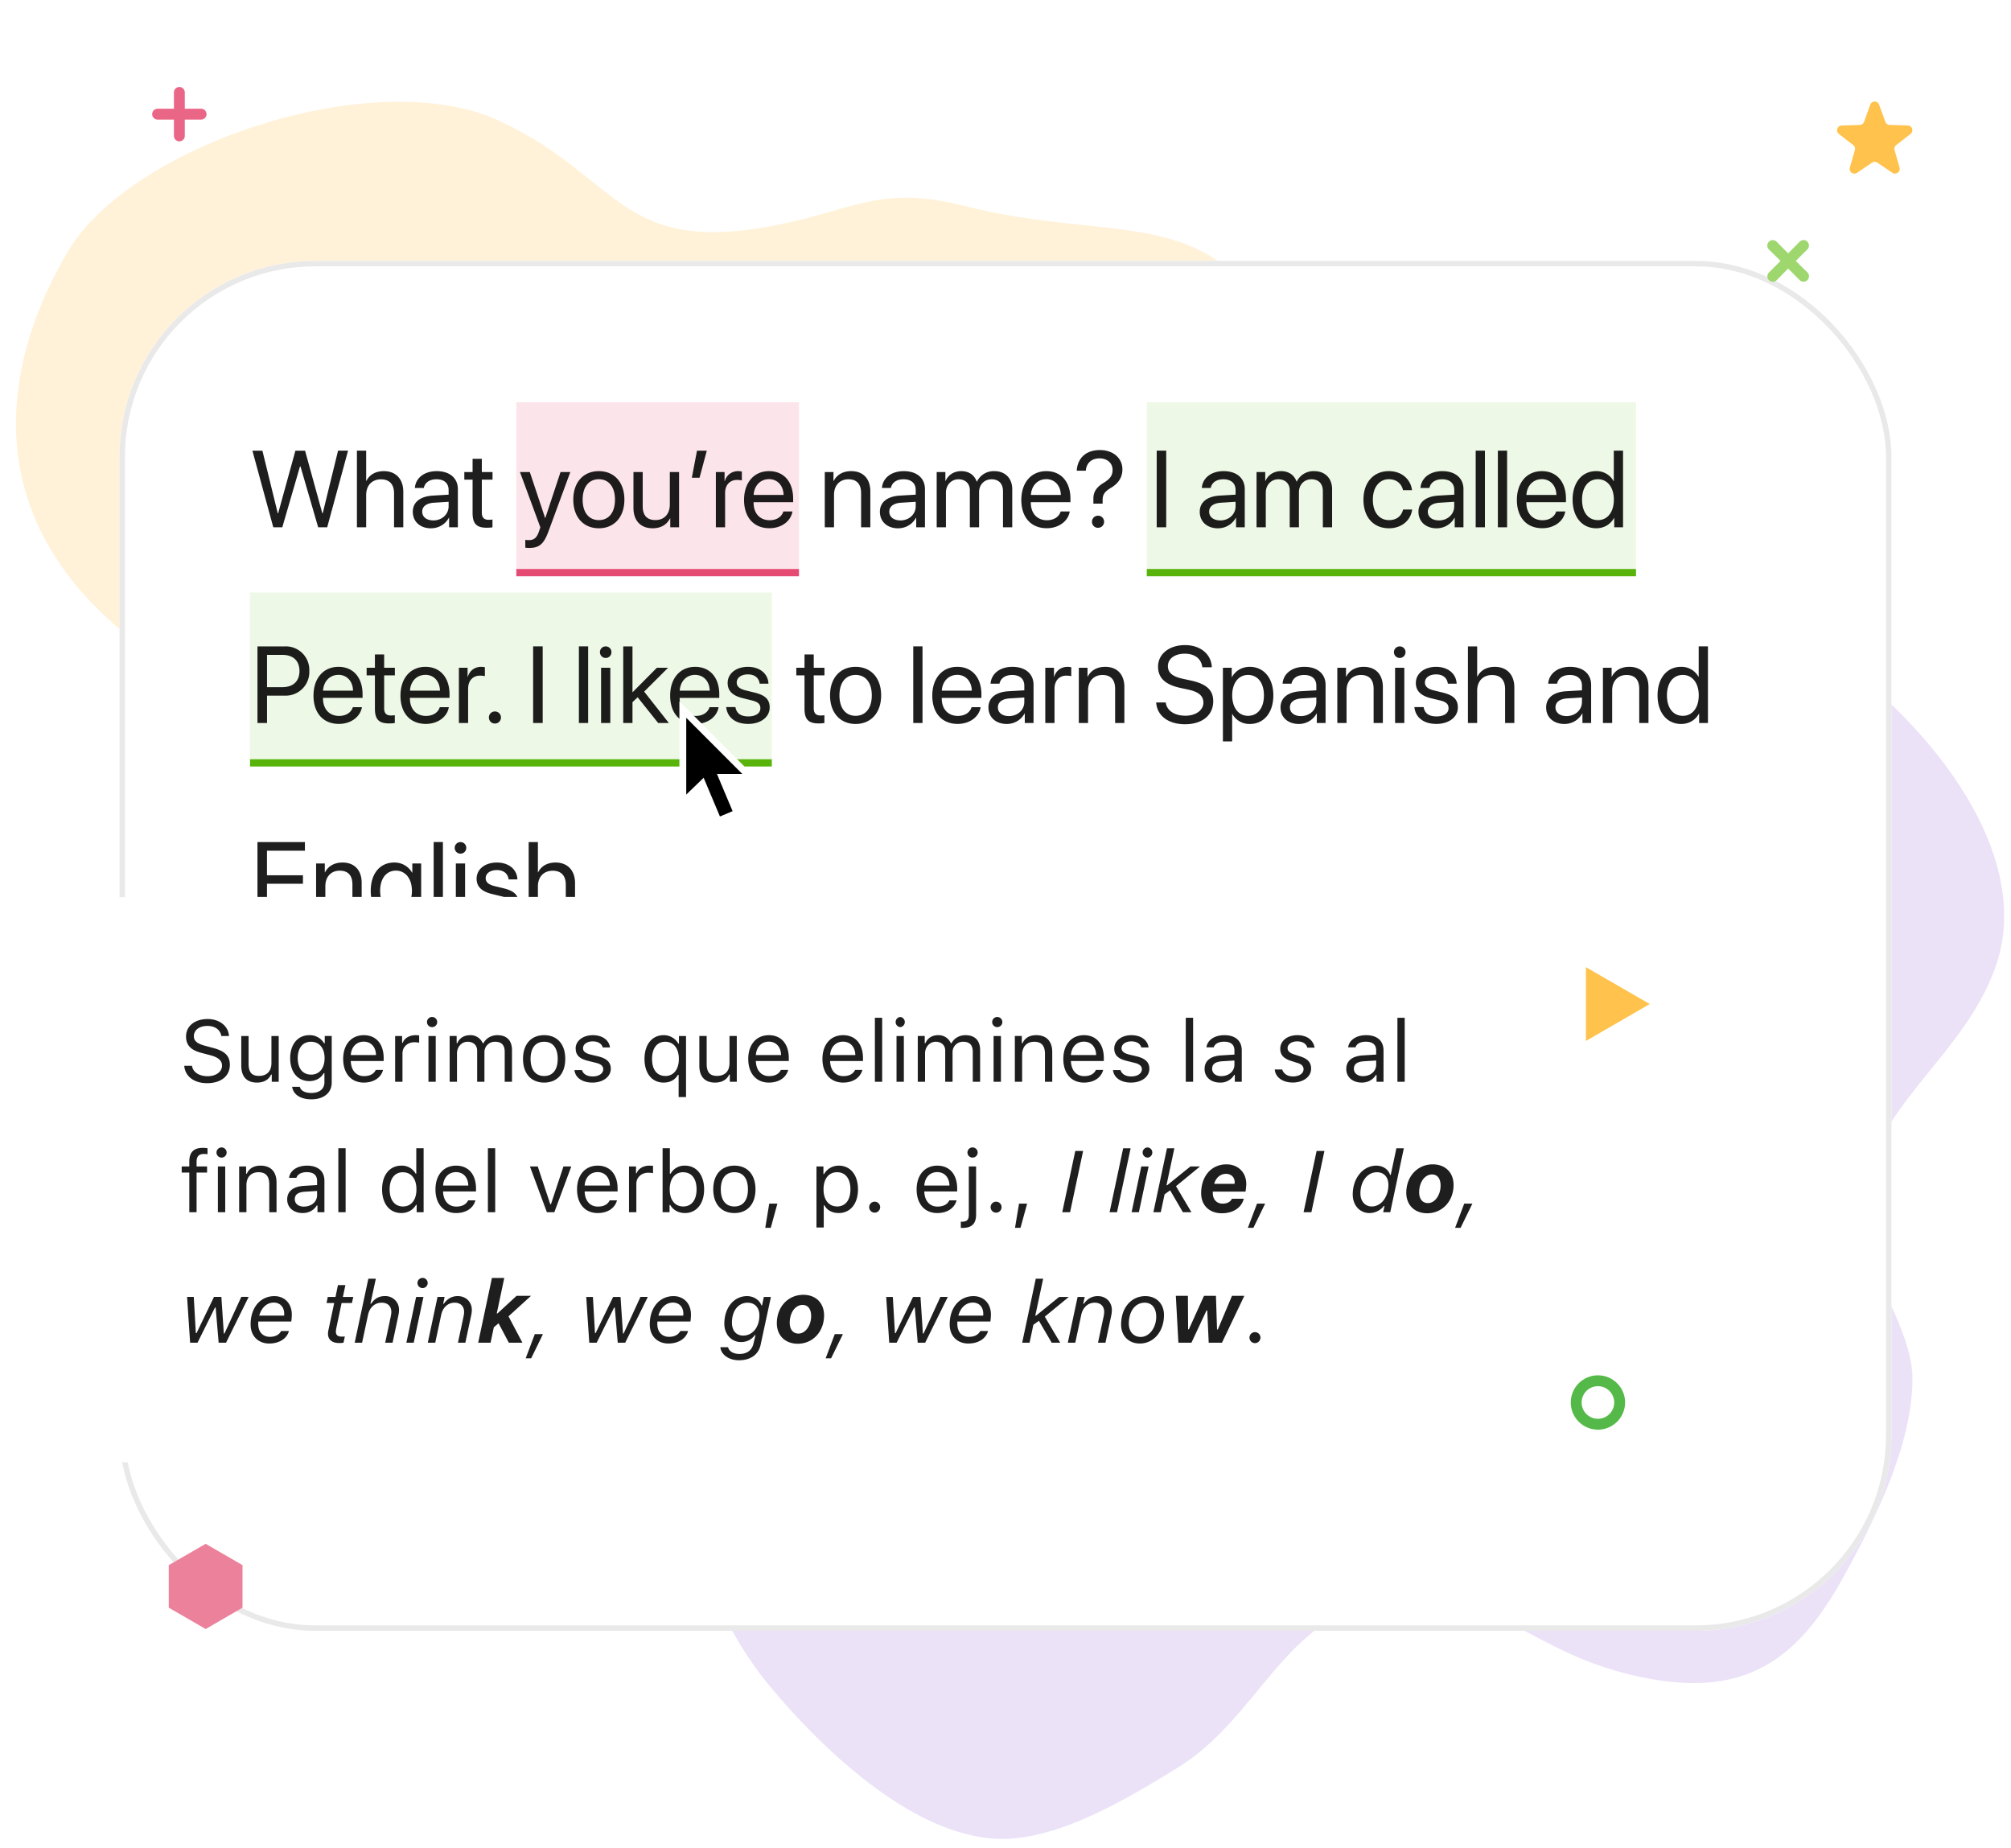 <svg width="370" height="340" fill="none" xmlns="http://www.w3.org/2000/svg"><g clip-path="url(#a)"><path d="M271.27 123c-12.52-18.99-29.44-12.59-55.09-19.09-14.86-3.77-19.87.29-32.64 3.08-31.12 6.8-30.1-8.07-52.99-18.73-22.88-10.65-67.66 4.4-79.29 23.8-11.63 19.4-17.97 48.53 11.89 71.7 26.1 20.25 41.88 14.12 53.44 43.1 10.91 27.36 3.9 58.05 25.3 83.64 8.3 9.95 25.54 27.4 42.02 27.78 11.24.27 24.71-8.17 32.71-13.06 17.75-10.84 21.07-35.15 49.13-30.6 13.9 2.26 19.38 10.81 37.76 14.2 18.38 3.39 27.68-4.22 35.7-18.78 5.7-10.33 12.6-24.15 12.66-36.26.04-7.77-5.71-15.81-7.95-23.8-6.52-23.26 17.11-32.81 23.53-53.02 5.84-18.37-8.97-39.82-27.24-54.11-15.79-12.35-34.71-10.2-42.76 2.84-6.83 5.47-10.55 5.67-28.86-4.36" fill="#EBE2F7"/><path d="M232.64 57C220.12 38 203.19 44.4 177.54 37.9c-14.86-3.77-19.87.29-32.63 3.08-31.13 6.8-30.11-8.07-53-18.73-22.87-10.65-67.65 4.4-79.29 23.8C1 65.46-5.35 94.58 24.51 117.76c26.1 20.25 41.88 14.12 53.44 43.1 10.92 27.36 3.91 58.05 25.3 83.64 8.31 9.95 25.54 27.4 42.02 27.78 11.24.27 24.72-8.17 32.72-13.06 17.74-10.84 21.06-35.15 49.13-30.6 13.9 2.26 19.38 10.81 37.75 14.2 18.38 3.39 27.68-4.22 35.71-18.78 5.7-10.33 12.6-24.15 12.66-36.26.04-7.77-5.72-15.81-7.96-23.8-6.52-23.26 17.12-32.81 23.53-53.02 5.84-18.37-8.97-39.82-27.24-54.11-15.78-12.35-34.71-10.2-42.76 2.84-6.82 5.47-10.55 5.67-28.85-4.36" fill="#FFF2D9"/><g filter="url(#b)"><rect x="22" y="44" width="326" height="252" rx="36" fill="#fff"/><path fill="#EEF8E6" d="M211 70h90v32h-90z"/><path fill="#58B40B" d="M211 100.67h90V102h-90z"/><path fill="#EEF8E6" d="M46 105h96v32H46z"/><path fill="#58B40B" d="M46 135.67h96V137H46z"/><path fill="#FBE4EA" d="M95 70h52v32H95z"/><path fill="#E54B72" d="M95 100.67h52V102H95z"/><path d="M55.19 81.82h.1L58.54 93h1.66l3.84-14.1H62.2l-2.82 11.51h-.08l-3.17-11.5h-1.78l-3.17 11.5h-.08l-2.82-11.5h-1.84L50.28 93h1.66l3.25-11.18ZM65.67 93h1.7v-5.92c0-1.76 1.04-2.9 2.73-2.9 1.6 0 2.4.96 2.4 2.57V93h1.7v-6.56c0-2.27-1.34-3.77-3.57-3.77-1.54 0-2.66.66-3.22 1.8h-.04V78.9h-1.7V93Zm14.04-1.27c-1.22 0-2.03-.63-2.03-1.6 0-.96.78-1.56 2.15-1.65l2.71-.17v.83c0 1.47-1.23 2.6-2.83 2.6Zm-.38 1.45a3.7 3.7 0 0 0 3.26-1.93h.04V93h1.61v-7.02c0-2.02-1.5-3.31-3.88-3.31-2.4 0-3.91 1.35-4.03 3.1h1.64c.22-1 1.04-1.6 2.35-1.6 1.4 0 2.22.73 2.22 1.97V87l-2.9.17c-2.35.14-3.69 1.23-3.69 2.97 0 1.83 1.36 3.05 3.38 3.05Zm7.62-12.79v2.45h-1.52v1.4h1.52v6.12c0 1.96.72 2.72 2.59 2.72.4 0 .86-.03 1.07-.08v-1.43c-.12.02-.5.05-.7.05-.87 0-1.26-.42-1.26-1.34v-6.04h1.97v-1.4h-1.97V80.4h-1.7Zm10.44 16.4c1.83 0 2.67-.7 3.54-3.08l4-10.87h-1.8l-2.8 8.46h-.03l-2.82-8.46h-1.81l3.75 10.17-.24.71c-.39 1.18-.91 1.64-1.86 1.64a3.6 3.6 0 0 1-.67-.05v1.43c.19.04.53.06.74.06Zm12.79-3.61c2.8 0 4.7-2.03 4.7-5.26 0-3.24-1.9-5.25-4.7-5.25-2.81 0-4.7 2.01-4.7 5.25 0 3.23 1.89 5.26 4.7 5.26Zm0-1.5c-1.8 0-2.98-1.37-2.98-3.76 0-2.4 1.18-3.76 2.98-3.76s2.97 1.37 2.97 3.76c0 2.4-1.17 3.76-2.97 3.76Zm14.76-8.84h-1.7v5.97c0 1.73-1 2.86-2.65 2.86-1.57 0-2.34-.89-2.34-2.54v-6.29h-1.7v6.6c0 2.3 1.3 3.74 3.51 3.74 1.56 0 2.62-.66 3.22-1.83h.04V93h1.62V82.84Zm3.77 1.04 1.33-4.97h-1.8l-.95 4.97h1.42Zm3 9.12h1.7v-6.33c0-1.43.86-2.38 2.18-2.38.41 0 .77.05.9.1v-1.65c-.13-.02-.38-.07-.68-.07-1.19 0-2.12.71-2.46 1.83h-.04v-1.66h-1.6V93Zm9.76-8.86c1.6 0 2.66 1.21 2.7 2.91h-5.51c.1-1.69 1.22-2.9 2.8-2.9Zm2.66 5.95c-.28.96-1.23 1.61-2.51 1.61-1.83 0-2.97-1.28-2.97-3.22v-.1h7.28v-.64c0-3.08-1.69-5.07-4.43-5.07-2.8 0-4.6 2.14-4.6 5.3 0 3.18 1.77 5.2 4.68 5.2 2.21 0 3.93-1.3 4.22-3.08h-1.67Zm7.62 2.91h1.7v-5.98c0-1.72 1.05-2.85 2.65-2.85 1.56 0 2.33.9 2.33 2.54V93h1.7v-6.6c0-2.3-1.29-3.73-3.51-3.73-1.58 0-2.66.7-3.23 1.8h-.04v-1.63h-1.6V93Zm13.9-1.27c-1.22 0-2.03-.63-2.03-1.6 0-.96.78-1.56 2.15-1.65l2.71-.17v.83c0 1.47-1.23 2.6-2.83 2.6Zm-.38 1.45a3.7 3.7 0 0 0 3.26-1.93h.04V93h1.61v-7.02c0-2.02-1.5-3.31-3.89-3.31-2.4 0-3.9 1.35-4.02 3.1h1.64c.22-1 1.03-1.6 2.34-1.6 1.41 0 2.23.73 2.23 1.97V87l-2.91.17c-2.34.14-3.68 1.23-3.68 2.97 0 1.83 1.36 3.05 3.38 3.05Zm7.07-.18h1.7v-6.37c0-1.4.97-2.46 2.32-2.46 1.26 0 2.08.8 2.08 2.02V93h1.7v-6.46c0-1.37.95-2.37 2.3-2.37 1.33 0 2.1.82 2.1 2.2V93h1.7v-7.01c0-2.01-1.3-3.32-3.3-3.32a3.4 3.4 0 0 0-3.19 1.93h-.04c-.44-1.23-1.46-1.93-2.85-1.93-1.37 0-2.4.72-2.88 1.8h-.04v-1.63h-1.6V93Zm20.14-8.86c1.6 0 2.67 1.21 2.7 2.91h-5.5c.1-1.69 1.21-2.9 2.8-2.9Zm2.67 5.95c-.28.96-1.23 1.61-2.52 1.61-1.82 0-2.97-1.28-2.97-3.22v-.1h7.29v-.64c0-3.08-1.7-5.07-4.44-5.07-2.8 0-4.6 2.14-4.6 5.3 0 3.18 1.77 5.2 4.68 5.2 2.22 0 3.94-1.3 4.23-3.08h-1.67Zm2.96-7.5h1.67c.1-1.4 1.04-2.27 2.52-2.27 1.45 0 2.4.9 2.4 2.1 0 1.05-.45 1.66-1.58 2.36-1.34.8-1.96 1.68-1.95 2.97v.9h1.7V88c0-1.03.36-1.57 1.6-2.3 1.25-.76 2.04-1.84 2.04-3.37 0-2.02-1.68-3.54-4.14-3.54-2.75 0-4.15 1.69-4.26 3.79Zm3.91 10.5a1.1 1.1 0 0 0 1.12-1.1c0-.64-.48-1.12-1.11-1.12a1.1 1.1 0 0 0-1.12 1.11c0 .63.49 1.12 1.12 1.12Zm12.55-.09V78.9h-1.75V93h1.75Zm9.93-1.27c-1.22 0-2.03-.63-2.03-1.6 0-.96.78-1.56 2.14-1.65l2.72-.17v.83c0 1.47-1.23 2.6-2.83 2.6Zm-.38 1.45a3.7 3.7 0 0 0 3.26-1.93h.04V93h1.6v-7.02c0-2.02-1.5-3.31-3.88-3.31-2.4 0-3.9 1.35-4.02 3.1h1.64c.21-1 1.03-1.6 2.34-1.6 1.4 0 2.23.73 2.23 1.97V87l-2.91.17c-2.35.14-3.68 1.23-3.68 2.97 0 1.83 1.35 3.05 3.38 3.05Zm7.07-.18h1.7v-6.37c0-1.4.97-2.46 2.32-2.46 1.26 0 2.08.8 2.08 2.02V93h1.7v-6.46c0-1.37.95-2.37 2.3-2.37 1.33 0 2.1.82 2.1 2.2V93h1.7v-7.01c0-2.01-1.3-3.32-3.3-3.32a3.4 3.4 0 0 0-3.2 1.93h-.03c-.44-1.23-1.47-1.93-2.85-1.93-1.37 0-2.4.72-2.88 1.8h-.04v-1.63h-1.6V93Zm28.6-6.83c-.2-1.82-1.72-3.5-4.26-3.5-2.8 0-4.67 2.05-4.67 5.25 0 3.27 1.88 5.26 4.7 5.26 2.3 0 4-1.43 4.26-3.45h-1.67c-.3 1.22-1.2 1.95-2.59 1.95-1.76 0-2.97-1.4-2.97-3.76 0-2.3 1.2-3.76 2.95-3.76 1.5 0 2.35.91 2.6 2.01h1.66Zm4.94 5.56c-1.22 0-2.03-.63-2.03-1.6 0-.96.78-1.56 2.15-1.65l2.71-.17v.83c0 1.47-1.23 2.6-2.83 2.6Zm-.38 1.45a3.7 3.7 0 0 0 3.26-1.93h.04V93h1.61v-7.02c0-2.02-1.5-3.31-3.88-3.31-2.4 0-3.91 1.35-4.03 3.1H263c.22-1 1.04-1.6 2.35-1.6 1.4 0 2.22.73 2.22 1.97V87l-2.9.17c-2.35.14-3.69 1.23-3.69 2.97 0 1.83 1.36 3.05 3.38 3.05Zm7.16-.18h1.7V78.9h-1.7V93Zm4.08 0h1.7V78.9h-1.7V93Zm8.07-8.86c1.6 0 2.66 1.21 2.7 2.91h-5.52c.11-1.69 1.22-2.9 2.82-2.9Zm2.66 5.95c-.28.96-1.23 1.61-2.52 1.61-1.82 0-2.97-1.28-2.97-3.22v-.1h7.29v-.64c0-3.08-1.69-5.07-4.43-5.07-2.8 0-4.6 2.14-4.6 5.3 0 3.18 1.76 5.2 4.67 5.2 2.22 0 3.94-1.3 4.23-3.08h-1.67Zm7.37 3.09c1.46 0 2.62-.73 3.28-1.9h.03V93h1.62V78.9h-1.7v5.6h-.04a3.57 3.57 0 0 0-3.23-1.83c-2.56 0-4.31 2.07-4.31 5.25 0 3.19 1.76 5.26 4.35 5.26Zm.32-9.02c1.75 0 2.92 1.5 2.92 3.76 0 2.28-1.17 3.76-2.92 3.76-1.8 0-2.93-1.45-2.93-3.76 0-2.3 1.13-3.76 2.93-3.76ZM47.37 114.91V129h1.76v-5.03h3.25a4.35 4.35 0 0 0 4.53-4.54 4.33 4.33 0 0 0-4.51-4.52h-5.03Zm1.76 1.56h2.8c2.03 0 3.17 1.1 3.17 2.96 0 1.88-1.15 2.98-3.16 2.98h-2.81v-5.94Zm13.12 3.67c1.6 0 2.67 1.21 2.7 2.91h-5.51c.1-1.69 1.22-2.9 2.81-2.9Zm2.67 5.95c-.29.96-1.23 1.61-2.52 1.61-1.83 0-2.97-1.28-2.97-3.22v-.1h7.28v-.64c0-3.08-1.69-5.07-4.43-5.07-2.8 0-4.6 2.14-4.6 5.3 0 3.18 1.77 5.2 4.68 5.2 2.21 0 3.93-1.3 4.23-3.08h-1.67Zm4.06-9.7v2.45h-1.52v1.4h1.52v6.12c0 1.96.72 2.72 2.59 2.72.4 0 .87-.03 1.07-.08v-1.43c-.12.02-.5.05-.7.05-.87 0-1.26-.42-1.26-1.34v-6.04h1.97v-1.4h-1.97v-2.45h-1.7Zm9.27 3.75c1.6 0 2.66 1.21 2.7 2.91h-5.52c.11-1.69 1.22-2.9 2.82-2.9Zm2.66 5.95c-.28.96-1.23 1.61-2.52 1.61-1.82 0-2.97-1.28-2.97-3.22v-.1h7.29v-.64c0-3.08-1.7-5.07-4.43-5.07-2.8 0-4.6 2.14-4.6 5.3 0 3.18 1.76 5.2 4.67 5.2 2.22 0 3.94-1.3 4.23-3.08h-1.67Zm3.52 2.91h1.7v-6.33c0-1.43.86-2.38 2.17-2.38.41 0 .78.05.91.1v-1.65c-.13-.02-.39-.07-.68-.07-1.2 0-2.13.71-2.46 1.83h-.04v-1.66h-1.6V129Zm6.63.1a1.1 1.1 0 0 0 1.11-1.12 1.1 1.1 0 0 0-1.11-1.1 1.1 1.1 0 0 0-1.11 1.1c0 .63.48 1.12 1.1 1.12Zm8.79-.1v-14.1h-1.76V129h1.76Zm6.66 0h1.7v-14.1h-1.7V129Zm4.08 0h1.7v-10.16h-1.7V129Zm.85-11.96c.6 0 1.06-.48 1.06-1.07 0-.6-.47-1.06-1.06-1.06-.59 0-1.06.47-1.06 1.06 0 .59.47 1.07 1.06 1.07Zm4.93 6.31v-8.44h-1.7V129h1.7v-3.83l.95-.9 3.77 4.73h1.97l-4.54-5.77 4.4-4.39h-2.06l-4.49 4.52Zm11.5-3.2c1.6 0 2.67 1.2 2.71 2.9h-5.52c.11-1.69 1.22-2.9 2.81-2.9Zm2.67 5.94c-.28.96-1.23 1.61-2.52 1.61-1.83 0-2.97-1.28-2.97-3.22v-.1h7.29v-.64c0-3.08-1.7-5.07-4.44-5.07-2.8 0-4.6 2.14-4.6 5.3 0 3.18 1.77 5.2 4.68 5.2 2.22 0 3.94-1.3 4.23-3.08h-1.67Zm3.34-4.44c0 1.46.93 2.35 2.84 2.8l1.61.4c1.17.28 1.57.7 1.57 1.44 0 .91-.85 1.5-2.23 1.5s-2.16-.56-2.36-1.72h-1.7c.2 1.9 1.68 3.1 4.06 3.1 2.27 0 3.94-1.24 3.94-3.01 0-1.46-.75-2.26-2.8-2.76l-1.6-.39c-1.14-.27-1.66-.75-1.66-1.45 0-.89.82-1.5 2.06-1.5 1.25 0 2.03.65 2.16 1.71h1.62c-.07-1.8-1.55-3.1-3.78-3.1-2.2 0-3.73 1.24-3.73 2.98Zm14.14-5.26v2.45h-1.51v1.4h1.51v6.12c0 1.96.72 2.72 2.59 2.72.4 0 .87-.03 1.07-.08v-1.43c-.11.02-.5.05-.7.05-.87 0-1.26-.42-1.26-1.34v-6.04h1.97v-1.4h-1.97v-2.45h-1.7Zm9.4 12.79c2.8 0 4.7-2.03 4.7-5.26 0-3.24-1.9-5.25-4.7-5.25-2.8 0-4.7 2.01-4.7 5.25 0 3.23 1.9 5.26 4.7 5.26Zm0-1.5c-1.8 0-2.97-1.37-2.97-3.76 0-2.4 1.18-3.76 2.98-3.76s2.97 1.37 2.97 3.76c0 2.4-1.18 3.76-2.97 3.76Zm10.61 1.32h1.7v-14.1h-1.7V129Zm8.07-8.86c1.6 0 2.66 1.21 2.7 2.91h-5.52c.11-1.69 1.23-2.9 2.82-2.9Zm2.66 5.95c-.28.96-1.23 1.61-2.52 1.61-1.82 0-2.97-1.28-2.97-3.22v-.1h7.3v-.64c0-3.08-1.7-5.07-4.44-5.07-2.8 0-4.6 2.14-4.6 5.3 0 3.18 1.76 5.2 4.68 5.2 2.21 0 3.93-1.3 4.22-3.08h-1.67Zm6.87 1.64c-1.22 0-2.03-.63-2.03-1.6 0-.96.78-1.56 2.15-1.65l2.71-.17v.83c0 1.47-1.23 2.59-2.83 2.59Zm-.38 1.45a3.7 3.7 0 0 0 3.26-1.93h.04V129h1.61v-7.02c0-2.02-1.5-3.31-3.89-3.31-2.4 0-3.9 1.35-4.02 3.1h1.64c.22-1 1.04-1.6 2.34-1.6 1.41 0 2.23.73 2.23 1.97v.85l-2.9.17c-2.35.14-3.7 1.23-3.7 2.97 0 1.83 1.37 3.05 3.39 3.05Zm7.07-.18h1.7v-6.33c0-1.43.86-2.38 2.17-2.38.41 0 .78.05.91.1v-1.65c-.13-.02-.39-.07-.68-.07-1.2 0-2.13.71-2.46 1.83h-.04v-1.66h-1.6V129Zm6.17 0h1.7v-5.98c0-1.71 1.04-2.85 2.65-2.85 1.56 0 2.33.9 2.33 2.54V129h1.7v-6.6c0-2.3-1.29-3.73-3.52-3.73-1.57 0-2.65.7-3.22 1.8h-.04v-1.63h-1.6V129Zm14.23-3.78c.16 2.43 2.22 4.01 5.3 4.01 3.15 0 5.2-1.63 5.2-4.23 0-2-1.16-3.17-4.1-3.81l-1.57-.34c-1.92-.42-2.67-1.19-2.67-2.3 0-1.44 1.35-2.3 3.11-2.3 1.84 0 3.06.95 3.22 2.5h1.75c-.08-2.4-2.1-4.08-4.92-4.08-2.92 0-4.97 1.64-4.97 3.96 0 2 1.22 3.28 4.04 3.9l1.57.34c1.95.43 2.73 1.2 2.73 2.39 0 1.39-1.39 2.4-3.3 2.4-2.02 0-3.43-.93-3.63-2.44h-1.76Zm17.22-6.55c-1.47 0-2.65.75-3.28 1.9h-.03v-1.73H225v13.55h1.7v-5.04h.04a3.57 3.57 0 0 0 3.23 1.83c2.56 0 4.31-2.08 4.31-5.26 0-3.18-1.76-5.25-4.34-5.25Zm-.33 9.01c-1.74 0-2.9-1.5-2.9-3.76 0-2.25 1.16-3.76 2.9-3.76 1.81 0 2.94 1.47 2.94 3.76 0 2.3-1.13 3.76-2.94 3.76Zm9.75.05c-1.22 0-2.03-.63-2.03-1.6 0-.96.78-1.56 2.15-1.65l2.71-.17v.83c0 1.47-1.23 2.59-2.83 2.59Zm-.38 1.45a3.7 3.7 0 0 0 3.26-1.93h.04V129h1.61v-7.02c0-2.02-1.5-3.31-3.89-3.31-2.4 0-3.9 1.35-4.02 3.1h1.64c.22-1 1.04-1.6 2.34-1.6 1.41 0 2.23.73 2.23 1.97v.85l-2.9.17c-2.35.14-3.69 1.23-3.69 2.97 0 1.83 1.36 3.05 3.38 3.05Zm7.07-.18h1.7v-5.98c0-1.71 1.04-2.85 2.65-2.85 1.56 0 2.33.9 2.33 2.54V129h1.7v-6.6c0-2.3-1.3-3.73-3.52-3.73-1.57 0-2.65.7-3.22 1.8h-.04v-1.63h-1.6V129Zm10.63 0h1.7v-10.16h-1.7V129Zm.85-11.96c.6 0 1.07-.48 1.07-1.07 0-.6-.47-1.06-1.07-1.06-.58 0-1.06.47-1.06 1.06 0 .59.48 1.07 1.06 1.07Zm2.97 4.6c0 1.47.93 2.36 2.84 2.82l1.62.39c1.16.28 1.56.7 1.56 1.44 0 .91-.85 1.5-2.23 1.5s-2.16-.56-2.36-1.72h-1.7c.2 1.9 1.68 3.1 4.06 3.1 2.27 0 3.94-1.24 3.94-3.01 0-1.46-.75-2.26-2.8-2.76l-1.6-.39c-1.14-.27-1.66-.75-1.66-1.45 0-.89.82-1.5 2.06-1.5 1.25 0 2.03.65 2.16 1.71h1.62c-.07-1.8-1.55-3.1-3.78-3.1-2.2 0-3.73 1.24-3.73 2.98Zm9.58 7.36h1.7v-5.92c0-1.76 1.05-2.9 2.74-2.9 1.59 0 2.4.96 2.4 2.57V129h1.7v-6.56c0-2.27-1.35-3.77-3.58-3.77-1.54 0-2.65.66-3.22 1.8h-.04v-5.56h-1.7V129Zm18.15-1.27c-1.22 0-2.04-.63-2.04-1.6 0-.96.79-1.56 2.15-1.65l2.72-.17v.83c0 1.47-1.23 2.59-2.83 2.59Zm-.38 1.45a3.7 3.7 0 0 0 3.26-1.93h.04V129h1.6v-7.02c0-2.02-1.5-3.31-3.88-3.31-2.4 0-3.9 1.35-4.02 3.1h1.64c.21-1 1.03-1.6 2.34-1.6 1.4 0 2.23.73 2.23 1.97v.85l-2.91.17c-2.34.14-3.68 1.23-3.68 2.97 0 1.83 1.35 3.05 3.38 3.05Zm7.07-.18h1.7v-5.98c0-1.71 1.04-2.85 2.64-2.85 1.56 0 2.34.9 2.34 2.54V129h1.7v-6.6c0-2.3-1.3-3.73-3.52-3.73-1.57 0-2.66.7-3.22 1.8h-.04v-1.63h-1.6V129Zm14.4.18c1.45 0 2.62-.73 3.27-1.9h.03V129h1.62v-14.1h-1.7v5.6h-.04a3.57 3.57 0 0 0-3.23-1.83c-2.56 0-4.3 2.07-4.3 5.25 0 3.19 1.75 5.26 4.34 5.26Zm.31-9.02c1.75 0 2.92 1.5 2.92 3.76 0 2.28-1.17 3.76-2.92 3.76-1.8 0-2.93-1.45-2.93-3.76 0-2.3 1.14-3.76 2.93-3.76ZM56.1 163.42h-6.98v-4.85h6.62v-1.56h-6.62v-4.52h6.98v-1.58h-8.73V165h8.73v-1.58Zm2.06 1.58h1.7v-5.98c0-1.72 1.04-2.85 2.64-2.85 1.57 0 2.34.9 2.34 2.54V165h1.7v-6.6c0-2.3-1.3-3.73-3.52-3.73-1.57 0-2.65.7-3.22 1.8h-.04v-1.63h-1.6V165Zm14.68-1.42c-1.75 0-2.9-1.42-2.9-3.7 0-2.27 1.15-3.72 2.9-3.72 1.76 0 2.95 1.49 2.95 3.72 0 2.24-1.19 3.7-2.95 3.7Zm.05 5.25c2.8 0 4.6-1.61 4.6-4.04v-9.95h-1.63v1.71h-.03a3.7 3.7 0 0 0-3.3-1.88c-2.62 0-4.32 2.03-4.32 5.21 0 3.16 1.7 5.2 4.28 5.2 1.43 0 2.63-.73 3.26-1.83h.04v1.6c0 1.52-1.07 2.53-2.83 2.53-1.27 0-2.27-.61-2.6-1.54H68.6c.28 1.73 2.05 2.99 4.28 2.99Zm6.9-3.83h1.7v-14.1h-1.7V165Zm4.08 0h1.7v-10.16h-1.7V165Zm.85-11.96c.6 0 1.07-.48 1.07-1.07 0-.6-.47-1.06-1.07-1.06-.59 0-1.06.47-1.06 1.06 0 .59.47 1.07 1.06 1.07Zm2.97 4.6c0 1.47.93 2.36 2.84 2.82l1.61.39c1.16.28 1.57.7 1.57 1.44 0 .91-.85 1.5-2.23 1.5s-2.16-.56-2.36-1.72h-1.7c.2 1.9 1.68 3.1 4.06 3.1 2.26 0 3.93-1.24 3.93-3.01 0-1.46-.74-2.26-2.79-2.76l-1.61-.39c-1.13-.27-1.65-.75-1.65-1.45 0-.89.82-1.5 2.06-1.5 1.25 0 2.03.65 2.16 1.71h1.62c-.07-1.8-1.55-3.1-3.78-3.1-2.2 0-3.73 1.24-3.73 2.98Zm9.58 7.36h1.7v-5.92c0-1.76 1.04-2.9 2.73-2.9 1.6 0 2.4.96 2.4 2.57V165h1.7v-6.56c0-2.27-1.34-3.77-3.57-3.77-1.54 0-2.66.66-3.22 1.8h-.04v-5.56h-1.7V165Zm12.13.1a1.1 1.1 0 0 0 1.11-1.12 1.1 1.1 0 0 0-1.11-1.1 1.1 1.1 0 0 0-1.12 1.1c0 .63.5 1.12 1.12 1.12Z" fill="#000" fill-opacity=".88"/><rect x="22.5" y="44.5" width="325" height="251" rx="35.5" stroke="#E9E9E9"/></g><path fill-rule="evenodd" clip-rule="evenodd" d="M125 149.23V129l14.64 14.68h-8.56l-.52.15-5.56 5.4Z" fill="#fff"/><path fill-rule="evenodd" clip-rule="evenodd" d="m136.48 150.08-4.56 1.94-5.91-14 4.65-1.97 5.82 14.03Z" fill="#fff"/><path fill-rule="evenodd" clip-rule="evenodd" d="m134.79 149.22-2.33.98-3.92-9.31 2.33-.98 3.92 9.31Z" fill="#000"/><path fill-rule="evenodd" clip-rule="evenodd" d="M126.26 132.04v14.13l3.75-3.62.54-.17h6.03l-10.32-10.34Z" fill="#000"/><g filter="url(#c)"><rect x="17" y="153" width="280" height="104" rx="6" fill="#fff"/><path d="M33.9 184.06c.15 1.94 1.8 3.2 4.19 3.2 2.57 0 4.2-1.31 4.2-3.38 0-1.66-.93-2.57-3.27-3.15l-1.18-.32c-1.55-.4-2.17-.9-2.17-1.78 0-1.15 1-1.9 2.5-1.9 1.4 0 2.35.7 2.55 1.85h1.41c-.11-1.82-1.74-3.12-3.92-3.12-2.38 0-3.98 1.3-3.98 3.21 0 1.6.88 2.53 2.92 3.04l1.44.38c1.56.39 2.26 1 2.26 1.96 0 1.11-1.12 1.93-2.63 1.93-1.6 0-2.73-.75-2.9-1.92H33.9Zm17.38-5.48h-1.34v4.98c0 1.48-.81 2.36-2.3 2.36-1.34 0-1.9-.7-1.9-2.22v-5.12h-1.35v5.45c0 2 .98 3.12 2.88 3.12 1.28 0 2.18-.53 2.6-1.47H50V187h1.28v-8.42Zm5.94 7.1c-1.56 0-2.44-1.18-2.44-3.02 0-1.83.88-3.02 2.44-3.02 1.55 0 2.5 1.19 2.5 3.02 0 1.84-.94 3.03-2.5 3.03Zm.06 4.55c2.3 0 3.75-1.2 3.75-3.08v-8.57h-1.28v1.33h-.13a3.02 3.02 0 0 0-2.7-1.48c-2.16 0-3.53 1.71-3.53 4.23 0 2.53 1.35 4.22 3.53 4.22 1.16 0 2.11-.53 2.64-1.46h.13v1.66c0 1.24-.9 1.98-2.4 1.98-1.22 0-1.97-.44-2.12-1.13h-1.42c.2 1.39 1.5 2.3 3.53 2.3Zm9.64-10.61c1.34 0 2.23.98 2.26 2.47h-4.64c.1-1.49 1.04-2.47 2.38-2.47Zm2.22 5.2c-.35.74-1.09 1.14-2.17 1.14-1.43 0-2.36-1.05-2.43-2.72v-.06h6.05v-.52c0-2.61-1.38-4.23-3.65-4.23-2.31 0-3.8 1.72-3.8 4.37 0 2.66 1.46 4.35 3.8 4.35 1.84 0 3.15-.9 3.54-2.33h-1.34ZM72.7 187h1.35v-5.22c0-1.19.93-2.05 2.2-2.05.27 0 .76.05.87.08v-1.34a5.65 5.65 0 0 0-.67-.04c-1.12 0-2.1.58-2.34 1.4h-.13v-1.25H72.7V187Zm6.13 0h1.34v-8.42h-1.34V187Zm.67-10.05c.52 0 .94-.42.94-.93a.94.94 0 0 0-.94-.94.94.94 0 0 0-.94.94c0 .51.42.93.94.93ZM82.73 187h1.35v-5.22c0-1.19.85-2.14 1.95-2.14 1.06 0 1.76.64 1.76 1.64V187h1.34v-5.41a1.9 1.9 0 0 1 1.96-1.95c1.18 0 1.77.61 1.77 1.85V187h1.34v-5.82c0-1.77-.96-2.75-2.68-2.75-1.16 0-2.12.59-2.57 1.48h-.13a2.43 2.43 0 0 0-2.33-1.48c-1.12 0-1.97.54-2.35 1.48h-.12v-1.33h-1.29V187Zm17.39.15c2.4 0 3.88-1.66 3.88-4.36 0-2.71-1.48-4.36-3.88-4.36s-3.89 1.65-3.89 4.36c0 2.7 1.49 4.36 3.89 4.36Zm0-1.21c-1.6 0-2.5-1.16-2.5-3.15 0-2 .9-3.15 2.5-3.15s2.49 1.15 2.49 3.15-.9 3.15-2.5 3.15Zm5.8-5.06c0 1.22.71 1.9 2.3 2.28l1.44.36c.9.21 1.33.6 1.33 1.18 0 .78-.81 1.32-1.94 1.32-1.08 0-1.75-.46-1.98-1.17h-1.38c.15 1.4 1.44 2.3 3.31 2.3 1.91 0 3.38-1.04 3.38-2.55 0-1.2-.77-1.9-2.36-2.28l-1.3-.31c-.99-.24-1.45-.6-1.45-1.18 0-.75.78-1.26 1.78-1.26 1.01 0 1.67.45 1.85 1.12h1.33c-.18-1.38-1.41-2.26-3.17-2.26-1.8 0-3.15 1.05-3.15 2.45Zm16.18-2.45c-2.13 0-3.52 1.72-3.52 4.36 0 2.66 1.37 4.36 3.52 4.36 1.19 0 2.1-.5 2.63-1.42h.13v4.08h1.36v-11.23h-1.3v1.4h-.12a3.04 3.04 0 0 0-2.7-1.55Zm.3 7.5c-1.53 0-2.43-1.16-2.43-3.14 0-1.97.91-3.15 2.44-3.15 1.53 0 2.49 1.22 2.49 3.15 0 1.94-.96 3.15-2.5 3.15Zm13.16-7.35h-1.34v4.98c0 1.48-.81 2.36-2.3 2.36-1.34 0-1.9-.7-1.9-2.22v-5.12h-1.35v5.45c0 2 .99 3.12 2.88 3.12 1.29 0 2.18-.53 2.6-1.47h.13V187h1.28v-8.42Zm5.9 1.04c1.33 0 2.22.98 2.25 2.47h-4.64c.1-1.49 1.04-2.47 2.38-2.47Zm2.21 5.2c-.35.74-1.08 1.14-2.17 1.14-1.43 0-2.36-1.05-2.43-2.72v-.06h6.06v-.52c0-2.61-1.39-4.23-3.66-4.23-2.31 0-3.8 1.72-3.8 4.37 0 2.66 1.46 4.35 3.8 4.35 1.84 0 3.16-.9 3.55-2.33h-1.35Zm11.44-5.2c1.33 0 2.23.98 2.26 2.47h-4.64c.1-1.49 1.04-2.47 2.38-2.47Zm2.22 5.2c-.35.74-1.09 1.14-2.17 1.14-1.43 0-2.36-1.05-2.43-2.72v-.06h6.05v-.52c0-2.61-1.38-4.23-3.66-4.23-2.3 0-3.8 1.72-3.8 4.37 0 2.66 1.47 4.35 3.8 4.35 1.85 0 3.16-.9 3.55-2.33h-1.34Zm3.64 2.18h1.34v-11.77h-1.34V187Zm3.98 0h1.35v-8.42h-1.35V187Zm.68-10.05a.94.94 0 0 0 0-1.87.94.94 0 0 0 0 1.87Zm3.23 10.05h1.34v-5.22c0-1.19.86-2.14 1.96-2.14 1.06 0 1.75.64 1.75 1.64V187h1.35v-5.41a1.9 1.9 0 0 1 1.95-1.95c1.19 0 1.77.61 1.77 1.85V187h1.35v-5.82c0-1.77-.96-2.75-2.68-2.75-1.17 0-2.13.59-2.58 1.48h-.13a2.43 2.43 0 0 0-2.32-1.48c-1.13 0-1.97.54-2.35 1.48h-.13v-1.33h-1.28V187Zm13.95 0h1.35v-8.42h-1.35V187Zm.67-10.05c.52 0 .94-.42.94-.93a.94.94 0 0 0-.94-.94.94.94 0 0 0-.93.94c0 .51.42.93.93.93Zm3.24 10.05h1.34v-4.98c0-1.48.87-2.38 2.21-2.38 1.35 0 1.99.72 1.99 2.24V187h1.34v-5.45c0-2-1.05-3.12-2.94-3.12-1.3 0-2.11.55-2.53 1.48H188v-1.33h-1.28V187Zm12.7-7.38c1.34 0 2.23.98 2.26 2.47h-4.64c.1-1.49 1.04-2.47 2.38-2.47Zm2.22 5.2c-.35.74-1.08 1.14-2.17 1.14-1.43 0-2.36-1.05-2.43-2.72v-.06h6.05v-.52c0-2.61-1.38-4.23-3.65-4.23-2.31 0-3.8 1.72-3.8 4.37 0 2.66 1.46 4.35 3.8 4.35 1.84 0 3.15-.9 3.54-2.33h-1.34Zm3.37-3.94c0 1.22.72 1.9 2.3 2.28l1.44.36c.9.21 1.34.6 1.34 1.18 0 .78-.82 1.32-1.95 1.32-1.08 0-1.75-.46-1.98-1.17h-1.38c.15 1.4 1.44 2.3 3.31 2.3 1.92 0 3.38-1.04 3.38-2.55 0-1.2-.77-1.9-2.35-2.28l-1.3-.31c-1-.24-1.46-.6-1.46-1.18 0-.75.78-1.26 1.78-1.26 1.02 0 1.67.45 1.85 1.12h1.33c-.18-1.38-1.4-2.26-3.17-2.26-1.8 0-3.14 1.05-3.14 2.45Zm13.16 6.12h1.35v-11.77h-1.35V187Zm6.55-1.03c-.98 0-1.7-.5-1.7-1.36 0-.84.56-1.29 1.84-1.38l2.26-.14v.77c0 1.2-1.02 2.1-2.4 2.1Zm-.25 1.18a2.9 2.9 0 0 0 2.6-1.4h.12V187h1.28v-5.77c0-1.75-1.15-2.8-3.2-2.8-1.8 0-3.13.89-3.3 2.24h1.35c.19-.66.9-1.04 1.9-1.04 1.26 0 1.9.56 1.9 1.6v.77l-2.43.15c-1.96.12-3.06.98-3.06 2.5 0 1.53 1.2 2.5 2.84 2.5Zm11.08-6.2c0 1.11.64 1.78 1.95 2.2l1.29.41c.78.25 1.05.65 1.05 1.14 0 .77-.8 1.32-1.94 1.32-1.06 0-1.77-.54-1.98-1.28h-1.38c.12 1.43 1.44 2.4 3.3 2.4 1.95 0 3.39-1.06 3.39-2.54 0-1.13-.6-1.82-2.01-2.27l-1.14-.37c-.77-.25-1.18-.62-1.18-1.14 0-.73.75-1.25 1.78-1.25.98 0 1.68.44 1.85 1.16h1.34c-.23-1.38-1.38-2.3-3.17-2.3-1.8 0-3.15 1.01-3.15 2.51Zm15.25 5.02c-.98 0-1.7-.5-1.7-1.36 0-.84.56-1.29 1.84-1.38l2.26-.14v.77c0 1.2-1.02 2.1-2.4 2.1Zm-.25 1.18c1.12 0 2.04-.5 2.6-1.4h.12V187h1.28v-5.77c0-1.75-1.15-2.8-3.2-2.8-1.8 0-3.13.89-3.31 2.24h1.36c.19-.66.89-1.04 1.9-1.04 1.25 0 1.9.56 1.9 1.6v.77l-2.43.15c-1.96.12-3.07.98-3.07 2.5 0 1.53 1.21 2.5 2.85 2.5Zm6.56-.15h1.34v-11.77h-1.34V187ZM34.83 211h1.34v-7.3h1.93v-1.12h-1.93v-.9c0-.92.4-1.4 1.38-1.4.24 0 .47.02.63.05v-1.1a4.78 4.78 0 0 0-.9-.07c-1.6 0-2.45.8-2.45 2.48v.94h-1.4v1.12h1.4v7.3Zm5.26 0h1.35v-8.42h-1.35V211Zm.68-10.05c.51 0 .93-.42.93-.93a.94.94 0 0 0-.93-.94.94.94 0 0 0-.94.94c0 .51.42.93.94.93ZM44 211h1.34v-4.98c0-1.48.87-2.38 2.21-2.38 1.35 0 1.99.72 1.99 2.24V211h1.34v-5.45c0-2-1.05-3.12-2.94-3.12-1.3 0-2.11.55-2.53 1.48h-.13v-1.33H44V211Zm11.94-1.03c-.98 0-1.7-.5-1.7-1.36 0-.84.56-1.29 1.84-1.38l2.26-.14v.77c0 1.2-1.02 2.1-2.4 2.1Zm-.25 1.18c1.12 0 2.04-.5 2.6-1.4h.12V211h1.28v-5.77c0-1.75-1.15-2.8-3.2-2.8-1.8 0-3.13.89-3.31 2.24h1.36c.19-.66.89-1.04 1.9-1.04 1.26 0 1.9.56 1.9 1.6v.77l-2.43.15c-1.96.12-3.07.98-3.07 2.5 0 1.53 1.21 2.5 2.85 2.5Zm6.56-.15h1.34v-11.77h-1.34V211Zm11.59.15c1.16 0 2.16-.56 2.7-1.5h.12V211h1.28v-11.77h-1.35v4.68h-.11a2.88 2.88 0 0 0-2.64-1.48c-2.14 0-3.54 1.72-3.54 4.36 0 2.65 1.38 4.36 3.54 4.36Zm.3-7.5c1.53 0 2.48 1.2 2.48 3.14 0 1.94-.94 3.15-2.47 3.15-1.54 0-2.46-1.18-2.46-3.15 0-1.96.93-3.15 2.46-3.15Zm9.77-.03c1.33 0 2.22.98 2.25 2.47h-4.64c.1-1.49 1.04-2.47 2.39-2.47Zm2.22 5.2c-.36.74-1.1 1.14-2.18 1.14-1.43 0-2.36-1.05-2.43-2.72v-.06h6.06v-.52c0-2.61-1.38-4.23-3.66-4.23-2.31 0-3.8 1.72-3.8 4.37 0 2.66 1.47 4.35 3.8 4.35 1.85 0 3.16-.9 3.55-2.33h-1.34Zm3.64 2.18h1.34v-11.77h-1.34V211Zm15.34-8.42h-1.44l-2.3 6.94h-.13l-2.3-6.94H97.5l3.12 8.42h1.37l3.12-8.42Zm4.84 1.04c1.34 0 2.23.98 2.26 2.47h-4.64c.1-1.49 1.04-2.47 2.38-2.47Zm2.22 5.2c-.35.74-1.08 1.14-2.17 1.14-1.43 0-2.36-1.05-2.43-2.72v-.06h6.06v-.52c0-2.61-1.39-4.23-3.66-4.23-2.31 0-3.8 1.72-3.8 4.37 0 2.66 1.46 4.35 3.8 4.35 1.84 0 3.16-.9 3.55-2.33h-1.35Zm3.56 2.18h1.35v-5.22c0-1.19.93-2.05 2.2-2.05.28 0 .76.05.87.08v-1.34a5.63 5.63 0 0 0-.67-.04c-1.12 0-2.09.58-2.34 1.4h-.12v-1.25h-1.29V211Zm10.29.15c2.13 0 3.53-1.73 3.53-4.36 0-2.65-1.4-4.36-3.53-4.36a2.9 2.9 0 0 0-2.64 1.48h-.13v-4.68h-1.34V211h1.28v-1.34h.12c.53.93 1.53 1.49 2.7 1.49Zm-.32-7.5c1.54 0 2.46 1.17 2.46 3.14 0 1.97-.92 3.15-2.46 3.15-1.53 0-2.48-1.2-2.48-3.15s.95-3.15 2.48-3.15Zm9.42 7.5c2.4 0 3.88-1.66 3.88-4.36 0-2.71-1.48-4.36-3.88-4.36s-3.89 1.65-3.89 4.36c0 2.7 1.49 4.36 3.89 4.36Zm0-1.21c-1.6 0-2.5-1.16-2.5-3.15 0-2 .9-3.15 2.5-3.15s2.49 1.15 2.49 3.15-.9 3.15-2.5 3.15Zm6.69 3.93 1.22-4.45h-1.5l-.73 4.45h1Zm12.51-11.44c-1.15 0-2.16.59-2.7 1.55h-.12v-1.4h-1.28v11.23h1.34v-4.08h.13c.46.9 1.43 1.42 2.63 1.42 2.14 0 3.54-1.73 3.54-4.36 0-2.65-1.4-4.36-3.54-4.36Zm-.32 7.5c-1.52 0-2.48-1.21-2.48-3.14 0-1.94.96-3.15 2.49-3.15 1.54 0 2.46 1.18 2.46 3.15s-.92 3.15-2.47 3.15Zm6.92 1.15c.56 0 1.02-.46 1.02-1.02a1.01 1.01 0 1 0-1.02 1.02Zm11.52-7.46c1.33 0 2.22.98 2.25 2.47h-4.63c.1-1.49 1.03-2.47 2.38-2.47Zm2.22 5.2c-.35.74-1.09 1.14-2.18 1.14-1.42 0-2.35-1.05-2.42-2.72v-.06h6.05v-.52c0-2.61-1.38-4.23-3.66-4.23-2.3 0-3.8 1.72-3.8 4.37 0 2.66 1.47 4.35 3.8 4.35 1.85 0 3.16-.9 3.55-2.33h-1.34Zm4.93-6.24h-1.34v8.86c0 .93-.31 1.3-1.27 1.3h-.2v1.15h.24c1.76 0 2.57-.74 2.57-2.48v-8.83Zm-.65-1.63c.51 0 .94-.42.94-.93a.94.94 0 0 0-.94-.94.94.94 0 0 0-.94.94c0 .51.42.93.94.93Zm4.33 10.13c.56 0 1.01-.46 1.01-1.02a1.01 1.01 0 1 0-1.01 1.02Zm4.49 2.79 1.22-4.45h-1.49l-.74 4.45h1Zm9.12-2.87 2.4-11.27h-1.44l-2.4 11.27h1.44Zm7.27 0h1.37l2.5-11.77h-1.37l-2.5 11.77Zm4.04 0h1.35l1.79-8.42h-1.35L208.2 211Zm2.98-10.05a.94.94 0 0 0 0-1.87.94.94 0 0 0-.94.94c0 .51.43.93.94.93Zm2.4 10.05.7-3.3 1.02-.73 2.35 4.03h1.57l-2.84-4.79 4.42-3.63h-1.77l-4.27 3.45h-.13l1.45-6.8h-1.36l-2.5 11.77h1.36Zm9.83-5.23c.3-1.09 1.12-1.83 2.17-1.83 1 0 1.6.68 1.6 1.54l-.03.3h-3.74Zm1.41 5.42c2.13 0 3.64-1.08 4.03-2.67h-2.18c-.26.54-.83.9-1.7.9-.98 0-1.82-.64-1.82-1.97v-.24h6.02c.07-.4.14-1.05.14-1.4 0-2.2-1.58-3.62-3.64-3.62-2.75 0-4.66 2.14-4.66 5.3 0 2.33 1.59 3.7 3.81 3.7Zm5.8 2.68 2.16-4.45h-1.49l-1.69 4.45h1.01Zm10.67-2.87 2.4-11.27h-1.44l-2.4 11.27h1.44Zm10.67.15c1.07 0 2.05-.5 2.66-1.3h.12l-.24 1.15h1.3l2.5-11.77h-1.37l-1.04 4.9h-.12c-.3-1-1.3-1.7-2.53-1.7-2.42 0-4.34 2.26-4.34 5.3 0 2.09 1.38 3.42 3.06 3.42Zm.43-1.21c-1.24 0-2.08-.99-2.08-2.4 0-2.27 1.32-3.9 3.04-3.9 1.3 0 2.11.9 2.11 2.33 0 2.22-1.32 3.97-3.07 3.97Zm10.35-.62c-1 0-1.62-.76-1.62-1.97 0-1.87 1.01-3.3 2.37-3.3.99 0 1.57.76 1.57 2.04 0 1.77-1.05 3.23-2.32 3.23Zm.88-7.13c-2.8 0-4.87 2.22-4.87 5.23 0 2.26 1.54 3.77 3.85 3.77 2.78 0 4.85-2.23 4.85-5.22 0-2.28-1.53-3.78-3.83-3.78Zm5.12 11.68 2.17-4.45h-1.5l-1.68 4.45h1Zm-222.98 12.7H44.4l-3.1 6.74h-.12l-.45-6.73h-1.36l-3.21 6.66h-.13l-.38-6.66h-1.23l.56 8.42h1.36l3.21-6.46h.13l.55 6.46h1.36l4.16-8.42Zm1.95 3.45c.4-1.44 1.37-2.4 2.67-2.4 1.26 0 1.92.94 1.92 2.04 0 .14 0 .3-.02.36H47.7Zm1.83 5.13c1.96 0 3.29-1 3.63-2.3h-1.43c-.35.65-1 1.07-2.11 1.07-1.02 0-2.11-.66-2.11-2.4l.01-.42h6.07c.06-.32.1-.94.1-1.26 0-2.2-1.46-3.41-3.2-3.41-2.57 0-4.38 2.09-4.38 5.2 0 2.27 1.54 3.52 3.42 3.52Zm12.84-.09c.3 0 .6-.01.83-.07l.25-1.14c-.18.03-.35.03-.6.03-.66 0-1.05-.26-1.05-.9 0-.21.03-.46.1-.76l.95-4.52h1.9l.25-1.12h-1.91l.46-2.18h-1.37l-.45 2.18h-1.42l-.23 1.12h1.41l-1.05 4.93c-.06.27-.09.51-.09.73 0 1.14.85 1.7 2.02 1.7Zm2.89-.06h1.36l1.1-5.14c.27-1.27 1.18-2.22 2.5-2.22 1.16 0 1.78.69 1.78 1.7 0 .25-.04.52-.1.82L70.87 235h1.36l1.08-5.07c.07-.34.11-.67.11-.97a2.5 2.5 0 0 0-2.62-2.53c-1.3 0-2 .66-2.53 1.4h-.12l1-4.6h-1.38L65.26 235Zm9.51 0h1.35l1.79-8.42h-1.35L74.77 235Zm2.98-10.05c.52 0 .94-.42.94-.93a.94.94 0 0 0-.94-.94.94.94 0 0 0-.94.94c0 .51.42.93.94.93Zm.96 10.05h1.37l1.1-5.14c.27-1.27 1.17-2.22 2.47-2.22 1.12 0 1.74.69 1.74 1.7 0 .25-.04.52-.1.82L84.26 235h1.36l1.08-5.07c.07-.34.11-.67.11-.97 0-1.34-.97-2.53-2.6-2.53-1.25 0-2.02.66-2.55 1.4h-.12l.26-1.25h-1.3L78.71 235Zm11.55 0 .6-2.84.87-.73 1.89 3.57h2.5l-2.56-4.85 4.14-3.77h-2.66l-3.5 3.23h-.14l1.38-6.52h-2.27L87.98 235h2.28Zm7.47 2.87 2.17-4.45h-1.5l-1.68 4.45h1Zm21.46-11.3h-1.35l-3.1 6.74h-.12l-.45-6.73h-1.36l-3.22 6.66h-.12l-.38-6.66h-1.23l.56 8.42h1.36l3.21-6.46h.13l.54 6.46h1.37l4.16-8.42Zm1.95 3.45c.4-1.44 1.37-2.4 2.67-2.4 1.26 0 1.92.94 1.92 2.04l-.02.36h-4.57Zm1.83 5.13c1.96 0 3.29-1 3.63-2.3h-1.43c-.35.65-1 1.07-2.11 1.07-1.02 0-2.12-.66-2.12-2.4l.02-.42h6.07c.06-.32.1-.94.1-1.26 0-2.2-1.47-3.41-3.2-3.41-2.57 0-4.38 2.09-4.38 5.2 0 2.27 1.54 3.52 3.42 3.52Zm12.98 3.08c2.2 0 3.62-1.1 3.99-2.82l1.9-8.83h-1.3l-.33 1.55h-.12c-.34-.99-1.45-1.7-2.64-1.7-2.38 0-4.18 2.08-4.18 5.08 0 2 1.35 3.37 3.06 3.37 1.06 0 1.94-.42 2.54-1.27h.13l-.37 1.56c-.25 1.1-1.06 1.9-2.57 1.9-1.23 0-1.97-.57-2.1-1.24h-1.42c.1 1.28 1.46 2.4 3.41 2.4Zm.8-4.54c-1.28 0-2.08-.88-2.08-2.38 0-2.24 1.21-3.67 2.89-3.67 1.31 0 2.16.9 2.16 2.33 0 2.22-1.28 3.72-2.98 3.72Zm10.16-.37c-.99 0-1.61-.76-1.61-1.97 0-1.87 1.01-3.3 2.37-3.3.99 0 1.57.76 1.57 2.04 0 1.77-1.05 3.23-2.33 3.23Zm.89-7.13c-2.8 0-4.87 2.22-4.87 5.23 0 2.26 1.54 3.77 3.85 3.77 2.78 0 4.84-2.23 4.84-5.22 0-2.28-1.52-3.78-3.82-3.78Zm5.11 11.68 2.18-4.45h-1.5l-1.68 4.45h1Zm21.47-11.3h-1.36l-3.09 6.74h-.13l-.44-6.73h-1.37l-3.2 6.66h-.13l-.39-6.66h-1.22l.56 8.42h1.36l3.21-6.46h.13l.54 6.46h1.37l4.16-8.42Zm1.95 3.45c.39-1.44 1.36-2.4 2.66-2.4 1.27 0 1.92.94 1.92 2.04l-.01.36h-4.57Zm1.83 5.13c1.96 0 3.28-1 3.63-2.3h-1.43c-.35.65-1 1.07-2.12 1.07-1.01 0-2.1-.66-2.1-2.4v-.42h6.08c.05-.32.1-.94.1-1.26 0-2.2-1.47-3.41-3.2-3.41-2.57 0-4.39 2.09-4.39 5.2 0 2.27 1.54 3.52 3.43 3.52Zm11.27-.15.7-3.3 1.02-.73 2.35 4.03h1.57l-2.84-4.79 4.42-3.63h-1.78l-4.26 3.45h-.13l1.45-6.8h-1.36l-2.5 11.77h1.36Zm7.05 0h1.36l1.1-5.14c.27-1.27 1.18-2.22 2.47-2.22 1.13 0 1.75.69 1.75 1.7 0 .25-.04.52-.1.82l-1.04 4.84h1.37l1.08-5.07c.07-.34.1-.67.1-.97 0-1.34-.97-2.53-2.59-2.53-1.25 0-2.03.66-2.55 1.4h-.13l.27-1.25h-1.3l-1.8 8.42Zm13.4-1.06c-1.31 0-2.19-.98-2.19-2.44 0-2.3 1.19-3.86 2.92-3.86 1.32 0 2.12.98 2.12 2.58 0 2.05-1.28 3.72-2.85 3.72Zm.85-7.51c-2.61 0-4.46 2.17-4.46 5.23 0 2.07 1.4 3.49 3.44 3.49 2.57 0 4.45-2.22 4.45-5.25 0-2.06-1.39-3.47-3.43-3.47Zm18.22-.05h-2.28l-2.6 6.18h-.15l-.2-6.18h-2.2l-2.78 6.15h-.14l-.04-6.15h-2.22l.47 8.62h2.4l2.77-5.92h.14l.27 5.92h2.44l4.11-8.62Zm1.94 8.7c.56 0 1.02-.46 1.02-1.02a1.01 1.01 0 1 0-1.02 1.02Z" fill="#000" fill-opacity=".88"/></g><path d="m37.84 284 6.78 3.92v7.83l-6.78 3.92-6.79-3.92v-7.83l6.79-3.92Z" fill="#EC819C"/><circle cx="294" cy="258" r="4" stroke="#54B948" stroke-width="2"/><path d="M344.1 19.26a.87.87 0 0 1 1.64 0l1.14 3.14c.12.34.43.56.79.58l3.34.1a.87.87 0 0 1 .5 1.56l-2.63 2.05a.87.87 0 0 0-.3.93l.92 3.21a.87.87 0 0 1-1.32.96l-2.77-1.87a.87.87 0 0 0-.98 0l-2.76 1.87a.87.87 0 0 1-1.32-.96l.92-3.2a.87.87 0 0 0-.3-.94l-2.64-2.05a.87.87 0 0 1 .51-1.55l3.34-.11a.87.87 0 0 0 .79-.58l1.13-3.14Z" fill="#FFC24C"/><path fill-rule="evenodd" clip-rule="evenodd" d="M332.54 44.46a1 1 0 0 0-1.42 0L329 46.6l-2.12-2.13a1 1 0 0 0-1.42 1.42L327.6 48l-2.13 2.12a1 1 0 0 0 1.42 1.42L329 49.4l2.12 2.13a1 1 0 0 0 1.42-1.42L330.4 48l2.13-2.12a1 1 0 0 0 0-1.42Z" fill="#9DD76D"/><path fill-rule="evenodd" clip-rule="evenodd" d="M33 16a1 1 0 0 0-1 1v3h-3a1 1 0 1 0 0 2h3v3a1 1 0 1 0 2 0v-3h3a1 1 0 1 0 0-2h-3v-3a1 1 0 0 0-1-1Z" fill="#E96687"/><path d="m291.79 177.92 11.75 6.78-11.75 6.79v-13.57Z" fill="#FFC24C"/></g><defs><filter id="b" x="12" y="38" width="346" height="272" filterUnits="userSpaceOnUse" color-interpolation-filters="sRGB"><feFlood flood-opacity="0" result="BackgroundImageFix"/><feColorMatrix in="SourceAlpha" values="0 0 0 0 0 0 0 0 0 0 0 0 0 0 0 0 0 0 127 0" result="hardAlpha"/><feOffset dy="4"/><feGaussianBlur stdDeviation="5"/><feColorMatrix values="0 0 0 0 0 0 0 0 0 0 0 0 0 0 0 0 0 0 0.1 0"/><feBlend in2="BackgroundImageFix" result="effect1_dropShadow_560_12831"/><feBlend in="SourceGraphic" in2="effect1_dropShadow_560_12831" result="shape"/></filter><filter id="c" x="-7" y="137" width="328" height="152" filterUnits="userSpaceOnUse" color-interpolation-filters="sRGB"><feFlood flood-opacity="0" result="BackgroundImageFix"/><feColorMatrix in="SourceAlpha" values="0 0 0 0 0 0 0 0 0 0 0 0 0 0 0 0 0 0 127 0" result="hardAlpha"/><feOffset dy="8"/><feGaussianBlur stdDeviation="12"/><feColorMatrix values="0 0 0 0 0 0 0 0 0 0 0 0 0 0 0 0 0 0 0.2 0"/><feBlend in2="BackgroundImageFix" result="effect1_dropShadow_560_12831"/><feColorMatrix in="SourceAlpha" values="0 0 0 0 0 0 0 0 0 0 0 0 0 0 0 0 0 0 127 0" result="hardAlpha"/><feOffset dy="4"/><feGaussianBlur stdDeviation="3"/><feColorMatrix values="0 0 0 0 0 0 0 0 0 0 0 0 0 0 0 0 0 0 0.1 0"/><feBlend in2="effect1_dropShadow_560_12831" result="effect2_dropShadow_560_12831"/><feColorMatrix in="SourceAlpha" values="0 0 0 0 0 0 0 0 0 0 0 0 0 0 0 0 0 0 127 0" result="hardAlpha"/><feOffset/><feColorMatrix values="0 0 0 0 0 0 0 0 0 0 0 0 0 0 0 0 0 0 0.05 0"/><feBlend in2="effect2_dropShadow_560_12831" result="effect3_dropShadow_560_12831"/><feBlend in="SourceGraphic" in2="effect3_dropShadow_560_12831" result="shape"/></filter><clipPath id="a"><path fill="#fff" d="M0 0h370v340H0z"/></clipPath></defs></svg>